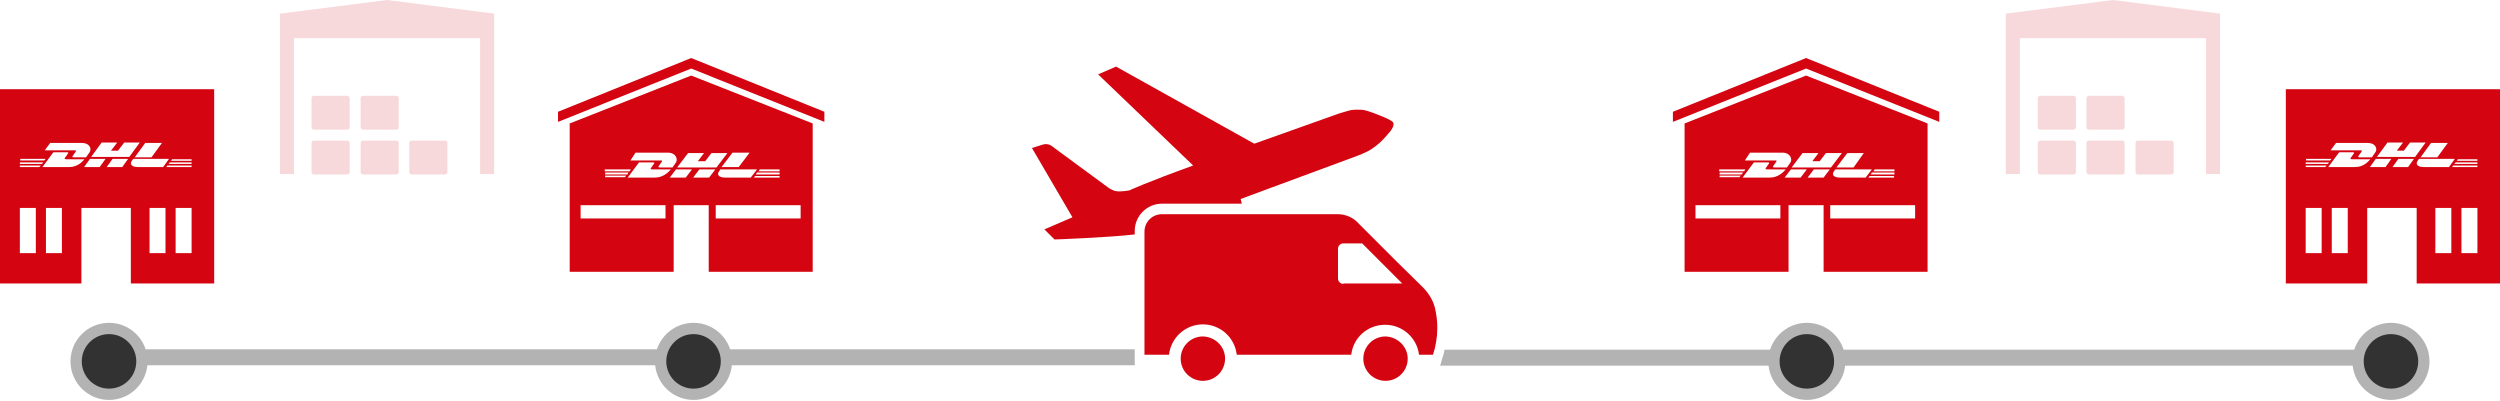 <svg width="642" height="103" viewBox="0 0 642 103" fill="none" xmlns="http://www.w3.org/2000/svg">
<path d="M0 22.9V72.8H20.9V53.4H33.6V72.8H55V22.9H0ZM41.6 36.7L38.9 40.4H34.6L37.3 36.7H41.6ZM12.9 36.7C12.9 36.7 19.2 36.7 21 36.7C23.1 36.7 23.6 38.3 23 39.1C22.6 39.7 22.1 40.4 22.1 40.4C22.1 40.4 19.6 40.4 19 40.4C18.4 40.4 18.6 40.2 18.7 40C18.9 39.7 19.2 39.3 19.4 39C19.6 38.7 19.6 38.6 19.2 38.6C18.8 38.6 11.5 38.6 11.5 38.6L12.9 36.7ZM5.1 40.8H11.7L11.4 41.2H5.2V40.8H5.1ZM9.2 65H5.1V53.4H9.2V65ZM10.1 42.9H5.1V42.5H10.5L10.1 42.9ZM5.1 42.1V41.7H11.1L10.8 42.1H5.1ZM15.9 65H11.8V53.4H15.9V65ZM17.8 42.9C16 42.9 10.9 42.9 10.9 42.9L13.7 39.1C13.7 39.1 16.8 39.1 17.2 39.1C17.6 39.1 17.6 39.2 17.4 39.5C17.2 39.8 16.9 40.2 16.7 40.5C16.6 40.6 16.4 40.9 17 40.9C17.6 40.9 21.7 40.9 21.7 40.9C21.3 41.3 20.1 42.9 17.8 42.9ZM25.6 42.9H21.6L23.1 40.8H27.1L25.6 42.9ZM31.4 42.9H27.4L28.9 40.8H32.9L31.4 42.9ZM23.4 40.3L26.1 36.6H30.1L28.5 38.7H30.3L31.9 36.6H35.9L33.2 40.3H23.4ZM33.8 41.4C33.9 41.2 34.2 40.8 34.2 40.8H43.4L41.9 42.9C41.9 42.9 37.3 42.9 35.4 42.9C33.8 42.9 33.3 42.1 33.8 41.4ZM42.5 65H38.4V53.4H42.5V65ZM49.2 65H45.1V53.4H49.2V65ZM49.2 42.9H42.7L43 42.5H49.2V42.9ZM49.2 42.1H43.3L43.6 41.7H49.2V42.1V42.1ZM49.2 41.3H43.9L44.2 40.9H49.2V41.3Z" fill="#D40511"/>
<path d="M587 22.9V72.8H607.9V53.4H620.6V72.8H642V22.9H587ZM628.6 36.7L625.9 40.4H621.6L624.3 36.7H628.6ZM599.9 36.7C599.9 36.7 606.2 36.7 608 36.7C610.1 36.7 610.6 38.3 610 39.1C609.6 39.7 609.1 40.4 609.1 40.4C609.1 40.4 606.6 40.4 606 40.4C605.4 40.4 605.6 40.2 605.7 40C605.9 39.7 606.2 39.3 606.4 39C606.6 38.7 606.6 38.6 606.2 38.6C605.8 38.6 598.5 38.6 598.5 38.6L599.9 36.7ZM592.1 40.8H598.7L598.4 41.2H592.2V40.8H592.1ZM596.2 65H592.1V53.4H596.2V65ZM597.1 42.9H592.1V42.5H597.5L597.1 42.9ZM592.1 42.1V41.7H598.1L597.8 42.1H592.1ZM602.9 65H598.8V53.4H602.9V65ZM604.8 42.9C603 42.9 597.9 42.9 597.9 42.9L600.7 39.1C600.7 39.1 603.8 39.1 604.2 39.1C604.6 39.1 604.6 39.2 604.4 39.5C604.2 39.8 603.9 40.2 603.7 40.5C603.6 40.6 603.4 40.9 604 40.9C604.6 40.9 608.7 40.9 608.7 40.9C608.3 41.3 607.1 42.9 604.8 42.9ZM612.6 42.9H608.6L610.1 40.8H614.1L612.6 42.9ZM618.4 42.9H614.4L615.9 40.8H619.9L618.4 42.9ZM610.4 40.3L613.1 36.6H617.1L615.5 38.7H617.3L618.9 36.6H622.9L620.2 40.3H610.4ZM620.8 41.4C620.9 41.2 621.2 40.8 621.2 40.8H630.4L628.9 42.9C628.9 42.9 624.3 42.9 622.4 42.9C620.8 42.9 620.3 42.1 620.8 41.4ZM629.5 65H625.4V53.4H629.5V65ZM636.2 65H632.1V53.4H636.2V65ZM636.2 42.9H629.7L630 42.5H636.2V42.9ZM636.2 42.1H630.3L630.6 41.7H636.2V42.1ZM636.2 41.3H630.9L631.2 40.9H636.2V41.3Z" fill="#D40511"/>
<path d="M146.3 31.7V69.8H173V52.7H182V69.8H208.7V31.7L177.5 19.4L146.3 31.7ZM163.2 39.2C163.2 39.2 169.6 39.2 171.5 39.2C173.6 39.2 174.1 40.9 173.6 41.7C173.2 42.3 172.7 43 172.7 43C172.7 43 170.1 43 169.5 43C168.9 43 169.1 42.8 169.2 42.6C169.4 42.3 169.7 41.9 169.9 41.6C170.1 41.3 170.1 41.2 169.7 41.2C169.3 41.2 161.9 41.2 161.9 41.2L163.2 39.2ZM155.3 43.5H162L161.7 44H155.3V43.5ZM155.3 44.3H161.4L161.1 44.8H155.4V44.3H155.3ZM155.3 45.1H160.8L160.5 45.5H155.4V45.1H155.3ZM170.9 56.1H149.1V52.7H170.9V56.1ZM168.2 45.6C166.3 45.6 161.2 45.6 161.2 45.6L164.1 41.7C164.1 41.7 167.3 41.7 167.7 41.7C168.1 41.7 168.1 41.9 167.9 42.1C167.7 42.4 167.4 42.8 167.2 43.1C167.1 43.2 166.9 43.5 167.5 43.5C168.1 43.5 172.3 43.5 172.3 43.5C171.8 44 170.5 45.6 168.2 45.6ZM176.1 45.6H172L173.6 43.5H177.7L176.1 45.6ZM182.1 45.6H178L179.6 43.5H183.7L182.1 45.6ZM205.6 56.1H183.8V52.7H205.6V56.1ZM193.6 45.6L193.9 45.2H200.2V45.6H193.6ZM195.1 43.5H200.2V44H194.8L195.1 43.5ZM200.2 44.3V44.8H194.1L194.4 44.3H200.2ZM192.8 45.6C192.8 45.6 188.1 45.6 186.2 45.6C184.5 45.6 184.1 44.8 184.6 44.1C184.7 43.9 185 43.5 185 43.5H194.4L192.8 45.6ZM192.5 39.2L189.7 42.9H185.3L188.1 39.2H192.5ZM181.1 41.4L182.7 39.3H186.8L184 43H173.9L176.7 39.3H180.8L179.2 41.4H181.1Z" fill="#D40511"/>
<path d="M177.5 14.9L143.3 28.7V31.3L177.5 17.6L211.7 31.3V28.7L177.5 14.9Z" fill="#D40511"/>
<path d="M432.6 31.7V69.8H459.3V52.7H468.3V69.8H495V31.7L463.8 19.4L432.6 31.7ZM449.4 39.2C449.4 39.2 455.8 39.2 457.7 39.2C459.8 39.2 460.3 40.9 459.8 41.7C459.4 42.3 458.9 43 458.9 43C458.9 43 456.3 43 455.7 43C455.1 43 455.3 42.8 455.4 42.6C455.6 42.3 455.9 41.9 456.1 41.6C456.3 41.3 456.3 41.2 455.9 41.2C455.5 41.2 448.1 41.2 448.1 41.2L449.4 39.2ZM441.5 43.5H448.2L447.9 44H441.5V43.5V43.5ZM441.5 44.3H447.6L447.3 44.8H441.6V44.3H441.5ZM441.5 45.1H447L446.7 45.5H441.6V45.1H441.5ZM457.2 56.1H435.4V52.7H457.2V56.1ZM454.5 45.6C452.6 45.6 447.5 45.6 447.5 45.6L450.4 41.7C450.4 41.7 453.6 41.7 454 41.7C454.4 41.7 454.4 41.9 454.2 42.1C454 42.4 453.7 42.8 453.5 43.1C453.4 43.2 453.2 43.5 453.8 43.5C454.4 43.5 458.6 43.5 458.6 43.5C458.1 44 456.8 45.6 454.5 45.6ZM462.4 45.6H458.3L459.9 43.5H464L462.4 45.6ZM468.3 45.6H464.2L465.8 43.5H469.9L468.3 45.6ZM491.8 56.1H470V52.7H491.8V56.1ZM479.8 45.6L480.1 45.2H486.4V45.6H479.8ZM481.4 43.5H486.5V44H481.1L481.4 43.5ZM486.5 44.3V44.8H480.4L480.7 44.3H486.5ZM479.1 45.6C479.1 45.6 474.4 45.6 472.5 45.6C470.8 45.6 470.4 44.8 470.9 44.1C471 43.9 471.3 43.5 471.3 43.5H480.7L479.1 45.6ZM478.7 39.2L476 43H471.6L474.4 39.3H478.7V39.2ZM467.3 41.4L468.9 39.3H473L470.2 43H460.1L462.9 39.3H467L465.4 41.4H467.3Z" fill="#D40511"/>
<path d="M463.8 14.9L429.6 28.7V31.3L463.8 17.6L498 31.3V28.7L463.8 14.9Z" fill="#D40511"/>
<path opacity="0.15" d="M102.4 32.7C102.4 33 102.1 33.3 101.8 33.3H93.2C92.9 33.3 92.6 33 92.6 32.7V25.2C92.6 24.9 92.9 24.6 93.2 24.6H101.8C102.1 24.6 102.4 24.9 102.4 25.2V32.7ZM89.8 25.2C89.8 24.9 89.5 24.6 89.2 24.6H80.6C80.3 24.6 80 24.9 80 25.2V32.7C80 33 80.3 33.3 80.6 33.3H89.2C89.5 33.3 89.8 33 89.8 32.7V25.2ZM102.4 36.7C102.4 36.4 102.1 36.1 101.8 36.1H93.2C92.9 36.1 92.6 36.4 92.6 36.7V44.2C92.6 44.5 92.9 44.8 93.2 44.8H101.8C102.1 44.8 102.4 44.5 102.4 44.2V36.7ZM89.8 36.7C89.8 36.4 89.5 36.1 89.2 36.1H80.6C80.3 36.1 80 36.4 80 36.7V44.2C80 44.5 80.3 44.8 80.6 44.8H89.2C89.5 44.8 89.8 44.5 89.8 44.2V36.7ZM114.9 36.7C114.9 36.4 114.6 36.1 114.3 36.1H105.7C105.4 36.1 105.1 36.4 105.1 36.7V44.2C105.1 44.5 105.4 44.8 105.7 44.8H114.3C114.6 44.8 114.9 44.5 114.9 44.2V36.7ZM126.9 3.5L99.4 0L71.9 3.5V44.7H75.5V9.8H123.3V44.7H126.9V3.5Z" fill="#D40511"/>
<path opacity="0.15" d="M545.6 32.7C545.6 33 545.3 33.3 545 33.3H536.4C536.1 33.3 535.8 33 535.8 32.7V25.2C535.8 24.9 536.1 24.6 536.4 24.6H545C545.3 24.6 545.6 24.9 545.6 25.2V32.7ZM533.1 25.2C533.1 24.9 532.8 24.6 532.5 24.6H523.9C523.6 24.6 523.3 24.9 523.3 25.2V32.7C523.3 33 523.6 33.3 523.9 33.3H532.5C532.8 33.3 533.1 33 533.1 32.7V25.2ZM545.6 36.7C545.6 36.4 545.3 36.1 545 36.1H536.4C536.1 36.1 535.8 36.4 535.8 36.7V44.2C535.8 44.5 536.1 44.8 536.4 44.8H545C545.3 44.8 545.6 44.5 545.6 44.2V36.7ZM533.1 36.7C533.1 36.4 532.8 36.1 532.5 36.1H523.9C523.6 36.1 523.3 36.4 523.3 36.7V44.2C523.3 44.5 523.6 44.8 523.9 44.8H532.5C532.8 44.8 533.1 44.5 533.1 44.2V36.7ZM558.2 36.7C558.2 36.4 557.9 36.1 557.6 36.1H549C548.7 36.1 548.4 36.4 548.4 36.7V44.2C548.4 44.5 548.7 44.8 549 44.8H557.6C557.9 44.8 558.2 44.5 558.2 44.2V36.7ZM570.1 3.5L542.6 0L515.1 3.5V44.7H518.7V9.8H566.5V44.7H570.1V3.5Z" fill="#D40511"/>
<path d="M314.6 92.1C314.6 95.2 312.1 97.8 308.9 97.8C305.8 97.8 303.2 95.3 303.2 92.1C303.2 89 305.7 86.4 308.9 86.4C312.1 86.5 314.6 89 314.6 92.1Z" fill="#D40511"/>
<path d="M361.5 92.1C361.5 95.2 359 97.8 355.8 97.8C352.7 97.8 350.1 95.3 350.1 92.1C350.1 89 352.6 86.4 355.8 86.4C358.9 86.5 361.5 89 361.5 92.1Z" fill="#D40511"/>
<path d="M345 72.9C344.2 72.9 343.6 72.3 343.6 71.5V63.9C343.6 63.1 344.2 62.5 345 62.5H349.8L360.1 72.8H345V72.9ZM358.9 67.4L354.1 62.6L351.2 59.7C349.8 58.3 348.9 57.4 348.9 57.4C347.6 55.9 345.6 55 343.5 55H343.4H298.4C295.9 55 293.9 57 293.9 59.5V91.1H300.2C300.7 86.7 304.4 83.3 308.9 83.3C313.4 83.3 317.1 86.7 317.6 91.1H347C347.5 86.7 351.2 83.4 355.7 83.4C360.2 83.4 363.9 86.8 364.4 91.1H364.6H368C368.7 88.9 369.1 86.6 369.1 84.2C369.1 82.5 368.9 80.8 368.5 79.1C368.1 77.4 367.1 75.6 365.7 74.1C365.5 73.9 365.1 73.5 364.4 72.8L358.9 67.4Z" fill="#D40511"/>
<path d="M28 102.7C33.468 102.7 37.9 98.268 37.9 92.8C37.9 87.332 33.468 82.9 28 82.9C22.532 82.9 18.1 87.332 18.1 92.8C18.1 98.268 22.532 102.7 28 102.7Z" fill="#B3B3B3"/>
<path d="M178.1 102.7C183.568 102.7 188 98.268 188 92.8C188 87.332 183.568 82.9 178.1 82.9C172.632 82.9 168.2 87.332 168.2 92.8C168.2 98.268 172.632 102.7 178.1 102.7Z" fill="#B3B3B3"/>
<path d="M464 102.7C469.468 102.7 473.9 98.268 473.9 92.8C473.9 87.332 469.468 82.9 464 82.9C458.532 82.9 454.1 87.332 454.1 92.8C454.1 98.268 458.532 102.7 464 102.7Z" fill="#B3B3B3"/>
<path d="M614 102.7C619.468 102.7 623.9 98.268 623.9 92.8C623.9 87.332 619.468 82.9 614 82.9C608.532 82.9 604.1 87.332 604.1 92.8C604.1 98.268 608.532 102.7 614 102.7Z" fill="#B3B3B3"/>
<path d="M370.1 92.9L369.9 93.6L370.1 92.9Z" fill="#B3B3B3"/>
<path d="M356.1 30.4C356.1 30.4 351.4 28.3 349.8 28.2C348.1 28.1 347.1 28.2 346.4 28.4C345.7 28.6 344 29.1 344 29.1L322.1 36.9L286.6 17.1L282 19.1L306.4 42.5C294.5 46.8 290 48.9 290 48.9C290 48.9 287.7 49.3 286.7 49.1C285.7 49 284.5 48.1 284.5 48.1L270.9 38.1C270.9 38.1 270 37.3 269.3 37.1C268.6 36.9 267.9 37.1 267.9 37.1L265 38L275.4 55.8L268.2 58.9L270.8 61.5C270.8 61.5 284.6 61 291.4 60.2V59.3C291.4 55.4 294.6 52.3 298.4 52.3H318.9C318.8 51.8 318.6 51.1 318.6 51.1L348.6 40C348.6 40 350.7 39.2 351.7 38.6C352.7 38 353.9 37.1 354.9 36.1C356 35 357.2 33.5 357.2 33.5C357.2 33.5 358.1 32.3 357.8 31.5C357.5 31 356.1 30.4 356.1 30.4Z" fill="#D40511"/>
<path d="M291.4 92V89.7H28V93.8H291.4V93.6V92Z" fill="#B3B3B3"/>
<path d="M371 89.7C370.8 90.4 370.7 91.2 370.4 91.9L370.1 93L369.9 93.7L369.8 93.9H614V89.8H371V89.7Z" fill="#B3B3B3"/>
<path d="M28 99.8C31.866 99.8 35 96.666 35 92.8C35 88.934 31.866 85.8 28 85.8C24.134 85.8 21 88.934 21 92.8C21 96.666 24.134 99.8 28 99.8Z" fill="#323232"/>
<path d="M178.1 99.8C181.966 99.8 185.1 96.666 185.1 92.8C185.1 88.934 181.966 85.8 178.1 85.8C174.234 85.8 171.1 88.934 171.1 92.8C171.1 96.666 174.234 99.8 178.1 99.8Z" fill="#323232"/>
<path d="M464 99.8C467.866 99.8 471 96.666 471 92.8C471 88.934 467.866 85.8 464 85.8C460.134 85.8 457 88.934 457 92.8C457 96.666 460.134 99.8 464 99.8Z" fill="#323232"/>
<path d="M614 99.8C617.866 99.8 621 96.666 621 92.8C621 88.934 617.866 85.8 614 85.8C610.134 85.8 607 88.934 607 92.8C607 96.666 610.134 99.8 614 99.8Z" fill="#323232"/>
</svg>
